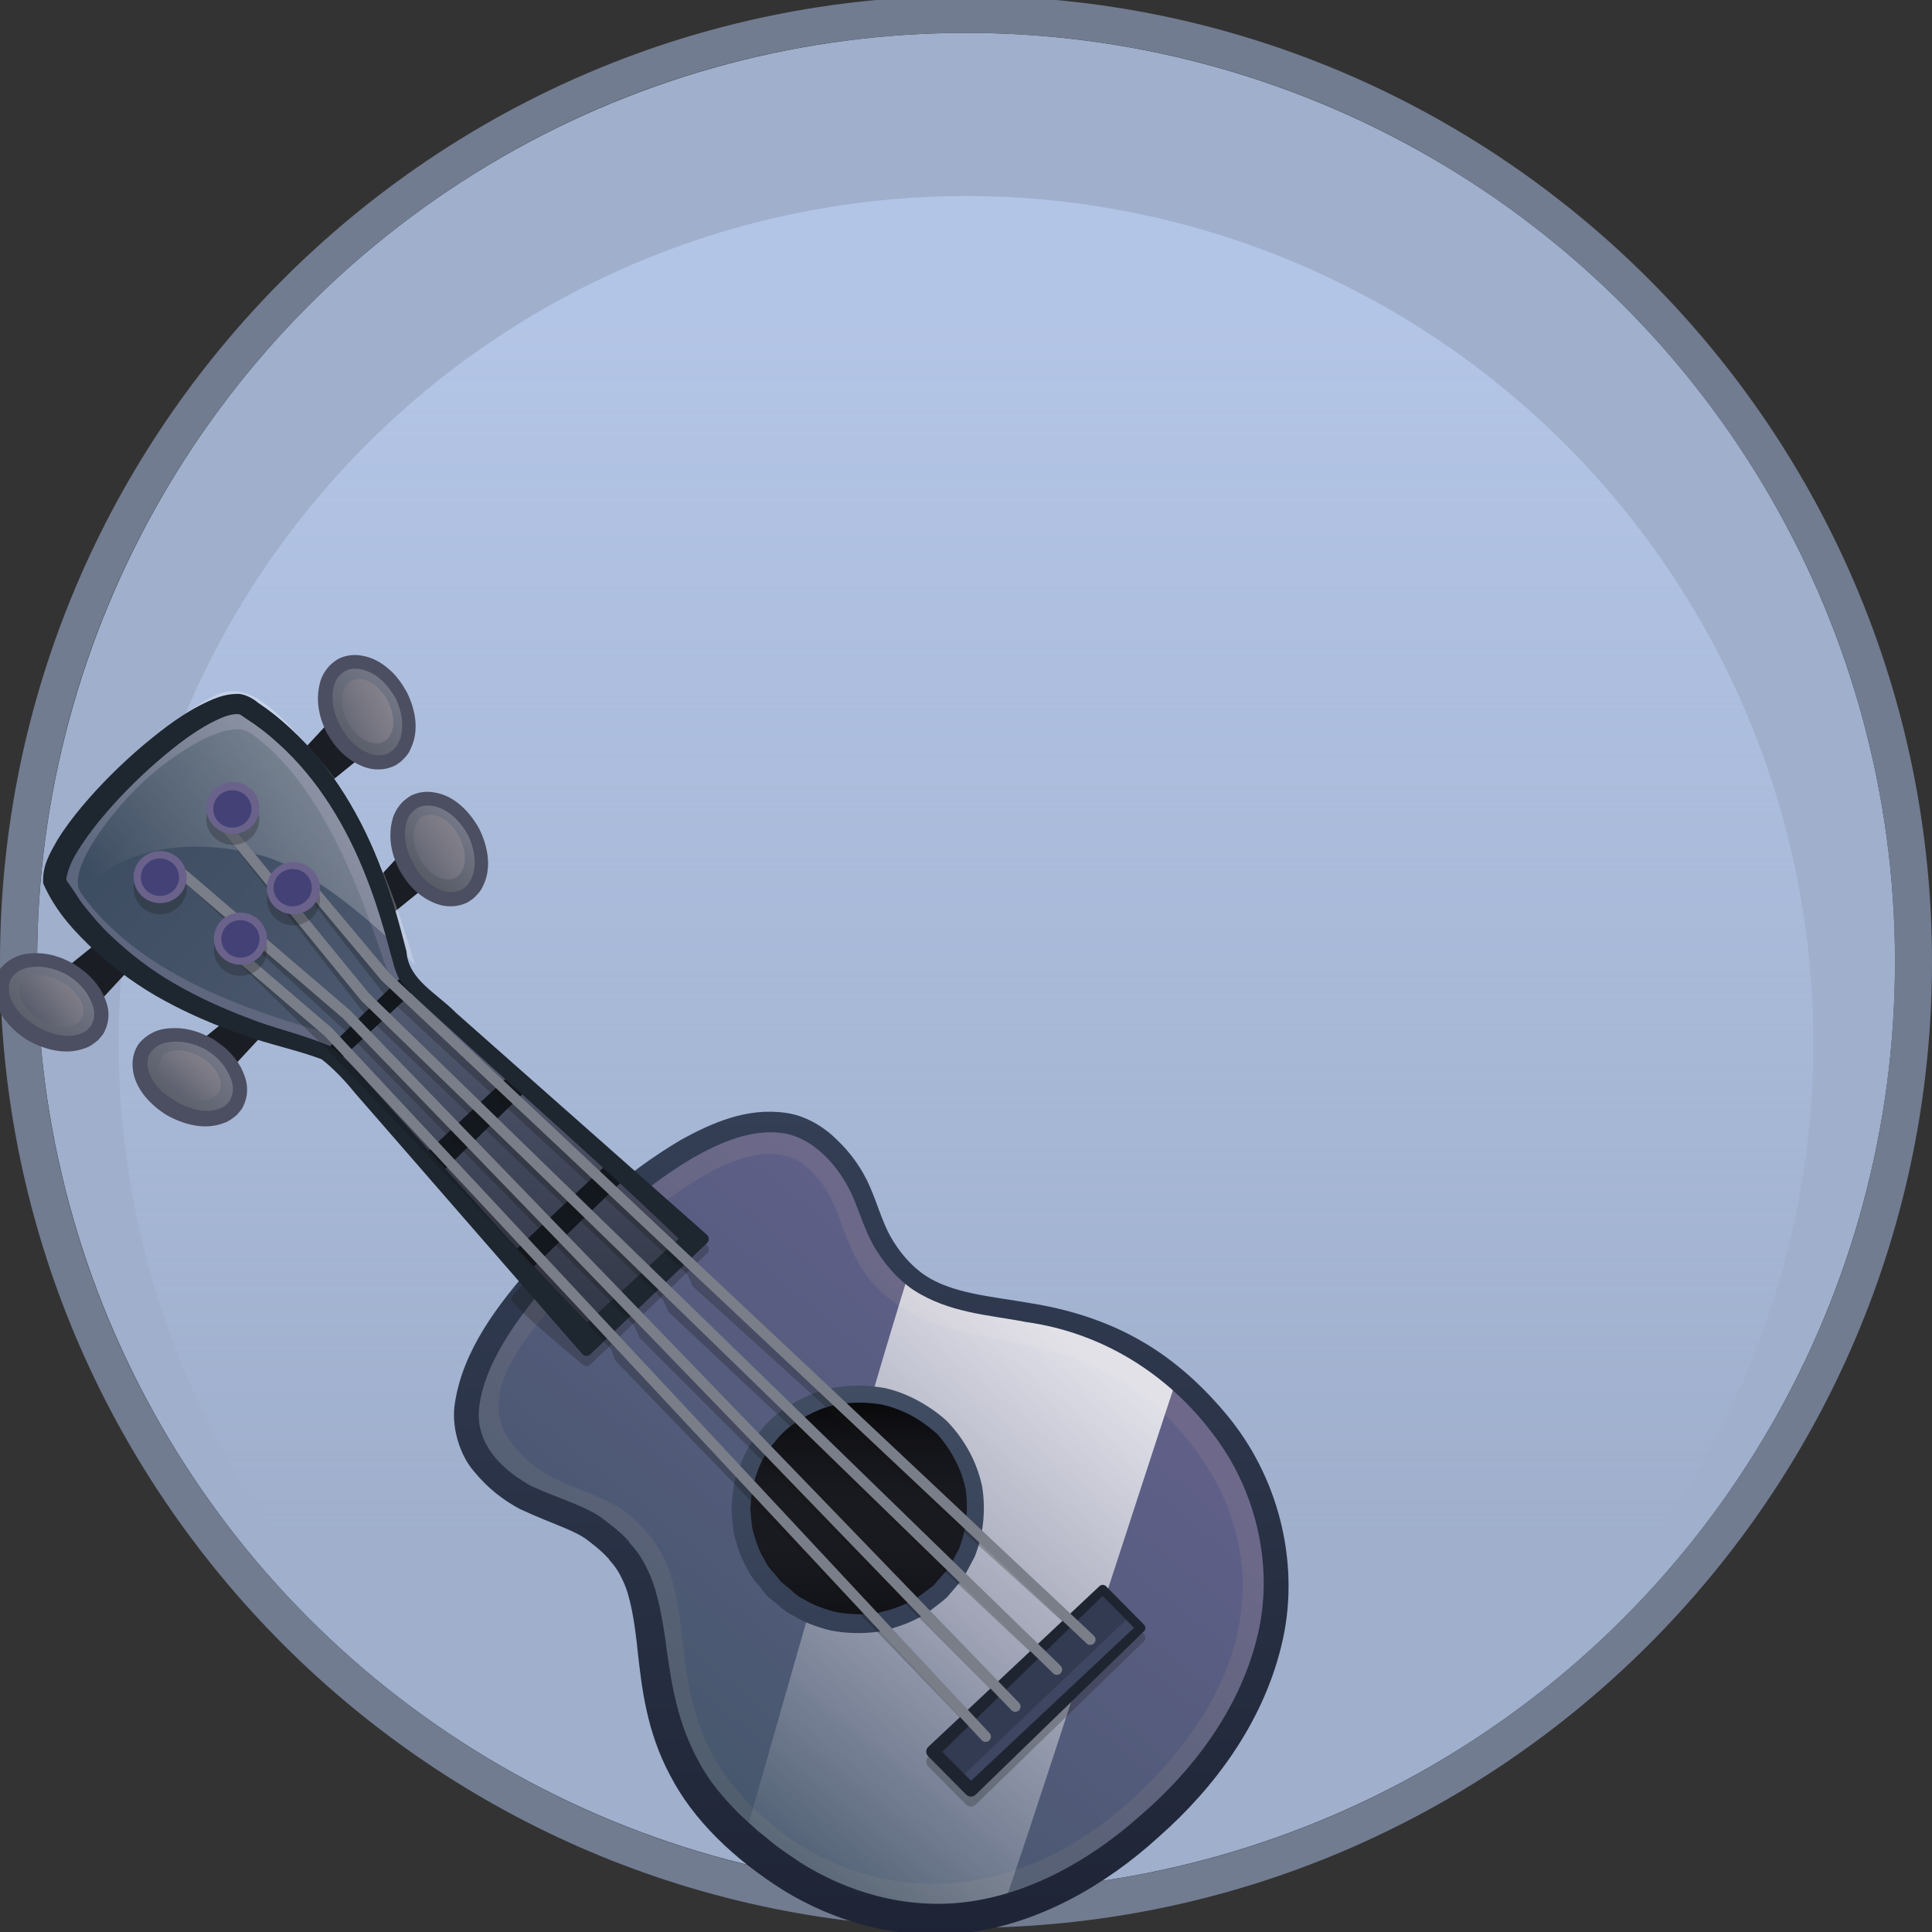 <?xml version="1.0" encoding="utf-8"?>
<!-- Generator: Adobe Illustrator 16.0.0, SVG Export Plug-In . SVG Version: 6.00 Build 0)  -->
<!DOCTYPE svg PUBLIC "-//W3C//DTD SVG 1.1//EN" "http://www.w3.org/Graphics/SVG/1.1/DTD/svg11.dtd">
<svg version="1.1" id="Layer_1" xmlns="http://www.w3.org/2000/svg" xmlns:xlink="http://www.w3.org/1999/xlink" x="0px" y="0px"
	 width="40px" height="40px" viewBox="0 0 40 40" enable-background="new 0 0 40 40" xml:space="preserve">
<rect x="0" y="0" width="40" height="40" fill="#333333" stroke="none"/>
<g>
	<g id="skin_24_">
		<g id="pale_24_">
			<ellipse id="XMLID_208_" fill="#9FAFCC" cx="20.002" cy="19.914" rx="19.233" ry="19.233"/>
			
				<linearGradient id="XMLID_74_" gradientUnits="userSpaceOnUse" x1="-2365.251" y1="803.268" x2="-2365.251" y2="828.862" gradientTransform="matrix(-1 0 0 1 -2345.25 -796.654)">
				<stop  offset="0" style="stop-color:#B8CAEC"/>
				<stop  offset="0.877" style="stop-color:#B8CAEC;stop-opacity:0.123"/>
				<stop  offset="1" style="stop-color:#B8CAEC;stop-opacity:0"/>
			</linearGradient>
			
				<ellipse id="XMLID_207_" opacity="0.8" fill="url(#XMLID_74_)" enable-background="new    " cx="20" cy="21.603" rx="17.544" ry="17.544"/>
			<path id="XMLID_206_" fill="#717C91" d="M20.002-0.086C8.974-0.086,0,8.888,0,19.914c0,11.028,8.974,20,20.002,20
				c11.026,0,19.998-8.972,19.998-20C40,8.888,31.028-0.086,20.002-0.086L20.002-0.086z M20.002,0.681
				c10.62,0,19.23,8.613,19.23,19.233s-8.61,19.233-19.23,19.233c-10.622,0-19.234-8.613-19.234-19.233S9.38,0.681,20.002,0.681"/>
		</g>
	</g>
	<g>
		
			<linearGradient id="SVGID_1_" gradientUnits="userSpaceOnUse" x1="31.858" y1="27.273" x2="39.951" y2="37.368" gradientTransform="matrix(-1 0 0 1 53.332 0)">
			<stop  offset="0" style="stop-color:#6E698B"/>
			<stop  offset="1" style="stop-color:#4D5D6B"/>
		</linearGradient>
		<path fill="url(#SVGID_1_)" d="M12.754,32.154c-0.949-1.043-1.785-0.633-2.777-1.791s0.029-2.995,2.031-4.9
			c2-1.907,3.897-2.859,5.051-1.853c1.153,1.003,0.715,1.81,1.75,2.771c1.301,1.206,3.926,0.106,6.166,2.716
			c2.096,2.437,2.301,5.547-0.861,8.565c-3.163,3.015-6.117,2.779-8.76,0.608C12.466,35.9,13.948,33.466,12.754,32.154z"/>
		
			<linearGradient id="SVGID_2_" gradientUnits="userSpaceOnUse" x1="54.546" y1="85.671" x2="62.264" y2="95.299" gradientTransform="matrix(-0.975 -0.051 0.051 0.978 69.861 -53.357)">
			<stop  offset="0" style="stop-color:#5F5F88"/>
			<stop  offset="1" style="stop-color:#46576C"/>
		</linearGradient>
		<path fill="url(#SVGID_2_)" d="M13.47,31.819c-0.915-1.163-1.865-0.764-2.802-1.842c-0.938-1.081,0.144-2.396,1.831-4.009
			c1.687-1.611,3.315-2.594,4.218-1.796c0.859,0.764,0.611,1.796,1.617,2.651c1.649,1.405,4.101,0.369,6.211,2.928
			c1.722,2.085,1.702,4.822-0.969,7.372c-2.67,2.544-5.664,2.208-7.498,0.733C13.353,35.673,14.69,33.368,13.47,31.819z"/>
		
			<linearGradient id="SVGID_3_" gradientUnits="userSpaceOnUse" x1="30.088" y1="28.692" x2="38.179" y2="38.786" gradientTransform="matrix(-1 0 0 1 53.332 0)">
			<stop  offset="0" style="stop-color:#FFFFFF;stop-opacity:0.8"/>
			<stop  offset="1" style="stop-color:#FFFFFF;stop-opacity:0"/>
		</linearGradient>
		<path fill="url(#SVGID_3_)" d="M18.809,26.382c1.188,1.099,3.478,0.28,5.571,2.113c-0.437,1.286-3.432,10.591-3.71,11.252
			c-1.876,0.487-3.655-0.117-5.316-1.476C15.702,37.043,18.031,28.843,18.809,26.382z"/>
		<path d="M16.001,32.929c0.944,0.952,2.5,0.97,3.47,0.044c0.972-0.926,0.993-2.448,0.049-3.403c-0.945-0.951-2.5-0.973-3.473-0.043
			C15.077,30.452,15.056,31.973,16.001,32.929z"/>
		<g opacity="0.25">
			<path fill="#151410" d="M20.104,37.074l3.446-3.231l-0.002,0.137l-0.787-0.793l0.135,0.002l-3.487,3.386l0.003-0.196
				L20.104,37.074z M20.004,37.362l-0.787-0.791c-0.053-0.053-0.054-0.139-0.001-0.192l0.004-0.004l3.544-3.325
				c0.038-0.036,0.098-0.035,0.135,0.002l0.787,0.793c0.037,0.037,0.037,0.099-0.001,0.136l-0.001,0.001l-3.487,3.384
				C20.143,37.417,20.057,37.415,20.004,37.362z"/>
		</g>
		
			<linearGradient id="SVGID_4_" gradientUnits="userSpaceOnUse" x1="35.572" y1="34.775" x2="35.572" y2="28.385" gradientTransform="matrix(-1 0 0 1 53.332 0)">
			<stop  offset="0" style="stop-color:#656881;stop-opacity:0"/>
			<stop  offset="1" style="stop-color:#000000"/>
		</linearGradient>
		<path fill="url(#SVGID_4_)" d="M16.001,32.929c0.944,0.952,2.5,0.97,3.47,0.044c0.972-0.926,0.993-2.448,0.049-3.403
			c-0.945-0.951-2.5-0.973-3.473-0.043C15.077,30.452,15.056,31.973,16.001,32.929z"/>
		<polygon fill="#3E4661" points="20.102,37.06 23.617,33.704 22.83,32.908 19.314,36.266 		"/>
		<polygon fill="#333B53" points="19.868,36.826 23.387,33.467 22.83,32.908 19.314,36.266 		"/>
		<g>
			<linearGradient id="SVGID_5_" gradientUnits="userSpaceOnUse" x1="18.038" y1="40.211" x2="18.038" y2="22.86">
				<stop  offset="0" style="stop-color:#1E2435"/>
				<stop  offset="1" style="stop-color:#343F56"/>
			</linearGradient>
			<path fill="url(#SVGID_5_)" d="M12.613,32.286c-0.011-0.013-0.145-0.171-0.401-0.361c-0.27-0.235-0.766-0.364-1.448-0.682
				c-0.335-0.18-0.663-0.424-0.961-0.792c-0.276-0.318-0.474-0.913-0.381-1.423c0.166-1.062,0.865-2.011,1.676-2.912
				c0.836-0.888,1.794-1.808,3.022-2.529c0.614-0.334,1.333-0.662,2.145-0.547c0.398,0.052,0.786,0.281,1.057,0.553
				c0.285,0.267,0.528,0.605,0.686,0.971c0.16,0.366,0.257,0.728,0.429,1.038c0.175,0.305,0.406,0.592,0.71,0.799
				c0.569,0.383,1.385,0.439,2.163,0.576c0.79,0.123,1.598,0.368,2.314,0.784c0.72,0.411,1.34,0.99,1.849,1.623
				c1.047,1.313,1.452,3.092,1.056,4.691c-0.388,1.6-1.388,2.94-2.531,3.949c-1.123,1.026-2.494,1.79-3.919,1.982
				c-1.43,0.195-2.8-0.22-3.85-0.864c-1.04-0.652-1.884-1.47-2.356-2.387c-0.485-0.906-0.584-1.813-0.664-2.505
				c-0.069-0.703-0.164-1.224-0.316-1.532C12.751,32.405,12.6,32.297,12.613,32.286z M13.02,31.919
				c-0.015,0.01,0.192,0.165,0.379,0.566c0.204,0.397,0.321,1.008,0.408,1.697c0.098,0.692,0.222,1.489,0.647,2.266
				c0.207,0.401,0.5,0.752,0.851,1.108l0.309,0.282l0.078,0.071c-0.011-0.012,0.041,0.033,0.06,0.047l0.156,0.127
				c0.205,0.178,0.438,0.325,0.671,0.484c0.946,0.594,2.146,0.97,3.415,0.814c1.269-0.158,2.529-0.821,3.618-1.794
				c1.094-0.939,2.033-2.187,2.402-3.635c0.38-1.439,0.022-3.066-0.902-4.264c-0.947-1.262-2.317-2.102-3.871-2.317
				c-0.76-0.15-1.586-0.18-2.334-0.667c-0.34-0.23-0.612-0.557-0.82-0.913c-0.201-0.363-0.306-0.743-0.451-1.063
				c-0.287-0.619-0.826-1.187-1.437-1.268c-0.632-0.091-1.289,0.191-1.858,0.514c-1.145,0.683-2.089,1.599-2.888,2.464
				c-0.778,0.869-1.411,1.802-1.526,2.653c-0.127,0.846,0.56,1.398,1.083,1.681c0.555,0.255,1.188,0.429,1.522,0.711
				c0.368,0.275,0.477,0.419,0.477,0.419L13.02,31.919z"/>
		</g>
		<g>
			<linearGradient id="SVGID_6_" gradientUnits="userSpaceOnUse" x1="17.755" y1="33.861" x2="17.755" y2="28.636">
				<stop  offset="0" style="stop-color:#343F56"/>
				<stop  offset="1" style="stop-color:#414D62"/>
			</linearGradient>
			<path fill="url(#SVGID_6_)" d="M16.158,32.737c0,0,0.046,0.039,0.131,0.11c0.085,0.059,0.212,0.211,0.369,0.271
				c0.146,0.096,0.354,0.178,0.612,0.249c0.259,0.055,0.556,0.071,0.882,0.031c0.314-0.072,0.662-0.176,0.958-0.41l0.213-0.159
				l0.21-0.24c0.165-0.161,0.205-0.329,0.315-0.502c0.154-0.382,0.207-0.813,0.146-1.243c-0.079-0.423-0.31-0.837-0.581-1.147
				c-0.375-0.334-0.731-0.52-1.167-0.62c-0.43-0.068-0.866-0.046-1.255,0.099c-0.376,0.157-0.723,0.375-0.949,0.678
				c-0.281,0.313-0.362,0.603-0.462,0.929c-0.022,0.159-0.037,0.314-0.046,0.461c0.018,0.146,0.023,0.286,0.044,0.415
				c0.067,0.254,0.144,0.468,0.247,0.627c0.073,0.175,0.198,0.269,0.254,0.352c0.063,0.077,0.097,0.119,0.097,0.119L16.158,32.737z
				 M15.884,33.045c0,0-0.04-0.05-0.115-0.142c-0.066-0.099-0.207-0.215-0.296-0.422c-0.119-0.191-0.21-0.445-0.283-0.749
				c-0.023-0.152-0.03-0.318-0.047-0.492c0.011-0.172,0.031-0.356,0.062-0.544c0.093-0.351,0.273-0.793,0.555-1.087
				c0.269-0.347,0.674-0.6,1.113-0.774c0.451-0.161,0.955-0.184,1.446-0.097c0.482,0.103,0.975,0.392,1.305,0.703
				c0.37,0.397,0.604,0.839,0.711,1.339c0.078,0.497,0.023,0.999-0.153,1.445c-0.115,0.206-0.221,0.46-0.369,0.603l-0.207,0.242
				c-0.106,0.096-0.181,0.145-0.271,0.218c-0.343,0.275-0.746,0.405-1.115,0.491c-0.379,0.053-0.729,0.037-1.033-0.024
				c-0.299-0.077-0.554-0.173-0.752-0.3c-0.218-0.102-0.309-0.225-0.405-0.29c-0.086-0.071-0.132-0.109-0.132-0.109L15.884,33.045z"
				/>
		</g>
		<g>
			<path fill="#1F2530" d="M20.105,36.868l3.445-3.233l-0.002,0.137l-0.787-0.796l0.135,0.002l-3.487,3.388l0.003-0.196
				L20.105,36.868z M20.004,37.156l-0.787-0.794c-0.054-0.053-0.054-0.14-0.001-0.192l0.004-0.004l3.544-3.327
				c0.038-0.036,0.098-0.035,0.135,0.002l0.787,0.796c0.037,0.037,0.037,0.099-0.001,0.136l-0.001,0.001l-3.487,3.386
				C20.143,37.211,20.057,37.209,20.004,37.156z"/>
		</g>
		<g opacity="0.25">
			<path fill="#151410" d="M12.994,24.486c0.006,0,1.564,1.38,1.564,1.38l-2.416,2.302c0,0-1.107-0.91-1.438-1.274
				C10.704,26.894,12.947,24.447,12.994,24.486z"/>
			<path fill="#151410" d="M13.087,24.423l1.549,1.356c0.048,0.042,0.053,0.115,0.011,0.163l-0.008,0.008l-2.416,2.302
				c-0.042,0.041-0.109,0.042-0.154,0.006c-0.492-0.417-0.986-0.815-1.45-1.286c-0.042-0.042-0.04-0.113,0-0.157l1.13-1.221
				l0.571-0.605l0.289-0.301l0.148-0.148l0.077-0.074l0.042-0.038l0.027-0.022l0.017-0.012c-0.002-0.015,0.12-0.036,0.148,0.005
				L13.087,24.423z M12.835,24.587l0.029,0.056c0.038,0.075,0.24,0.039,0.227,0.021v0.001c0.002-0.001,0,0-0.007,0.007L13.053,24.7
				l-0.069,0.069l-0.141,0.147l-0.281,0.303l-0.557,0.614c-0.368,0.413-0.717,0.845-1.071,1.27l0.001-0.419
				c0.436,0.396,0.968,0.79,1.466,1.169l-0.538,0.02l0,0l2.456-2.259l0.009,0.513c-0.105-0.348-0.39-0.563-0.649-0.689
				c-0.148-0.066-0.292-0.147-0.425-0.256c-0.064-0.06-0.121-0.14-0.167-0.248c-0.046-0.109-0.102-0.192-0.164-0.257L12.835,24.587z
				"/>
		</g>
		<polygon fill="#1A1D23" points="3.934,23.047 6.69,20.076 9.859,17.51 9.14,16.771 6.355,19.769 3.214,22.306 		"/>
		<polygon fill="#1A1D23" points="1.831,20.982 4.585,18.013 7.755,15.449 7.035,14.711 4.255,17.707 1.113,20.245 		"/>
		
			<linearGradient id="SVGID_7_" gradientUnits="userSpaceOnUse" x1="40.642" y1="25.7" x2="50.605" y2="16.177" gradientTransform="matrix(-1 0 0 1 53.332 0)">
			<stop  offset="0" style="stop-color:#656881"/>
			<stop  offset="1" style="stop-color:#5C667D"/>
		</linearGradient>
		<path fill="url(#SVGID_7_)" d="M6.738,21.849c-0.315-0.231-3.947-0.663-5.674-3.418c-0.286-0.454,0.52-1.548,1.5-2.484
			c0.982-0.935,2.117-1.689,2.572-1.403c2.763,1.771,3.1,5.342,3.331,5.655c0.171,0.239,0.329,0.366,0.381,0.404
			c0.006,0.004,0.011,0.011,0.015,0.014c0.323,0.282,5.727,5.068,5.727,5.068l-2.412,2.303c0,0-4.68-5.389-5.014-5.754
			C7.164,22.233,7.021,22.059,6.738,21.849z"/>
		
			<linearGradient id="SVGID_8_" gradientUnits="userSpaceOnUse" x1="236.436" y1="197.157" x2="246.398" y2="187.636" gradientTransform="matrix(-0.848 -0.119 0.119 0.855 189.744 -114.584)">
			<stop  offset="0" style="stop-color:#5C637D"/>
			<stop  offset="1" style="stop-color:#3D4D61"/>
		</linearGradient>
		<path fill="url(#SVGID_8_)" d="M6.945,21.481c-0.293-0.237-3.717-0.791-5.269-2.993c-0.302-0.424,0.523-1.566,1.242-2.256
			c0.721-0.682,1.823-1.358,2.252-1.063c1.944,1.331,2.736,4.899,2.969,5.197c0.176,0.219,6.165,5.595,6.165,5.595l-1.77,1.687
			C12.535,27.647,7.214,21.694,6.945,21.481z"/>
		
			<linearGradient id="SVGID_9_" gradientUnits="userSpaceOnUse" x1="42.695" y1="27.988" x2="42.695" y2="20.196" gradientTransform="matrix(-1 0 0 1 53.332 0)">
			<stop  offset="0" style="stop-color:#0E1117"/>
			<stop  offset="0.172" style="stop-color:#161921"/>
			<stop  offset="0.467" style="stop-color:#2B2F3D"/>
			<stop  offset="0.847" style="stop-color:#4D5369"/>
			<stop  offset="1" style="stop-color:#5C637D"/>
		</linearGradient>
		<path opacity="0.55" fill="url(#SVGID_9_)" d="M6.715,21.778l0.105,0.161c0.01,0.005,0.018,0.013,0.027,0.023
			c0.191,0.156,0.285,0.271,0.285,0.271c0.332,0.365,5.012,5.754,5.012,5.754l2.414-2.303c0,0-5.406-4.786-5.729-5.068
			c-0.006-0.003-0.01-0.01-0.016-0.014c-0.037-0.024-0.129-0.1-0.24-0.229c-0.044-0.052-0.094-0.107-0.138-0.173l-0.002-0.003
			C8.344,20.116,6.715,21.778,6.715,21.778z"/>
		
			<linearGradient id="SVGID_10_" gradientUnits="userSpaceOnUse" x1="45.995" y1="16.291" x2="49.878" y2="19.843" gradientTransform="matrix(-1 0 0 1 53.332 0)">
			<stop  offset="0" style="stop-color:#FFFFFF;stop-opacity:0.8"/>
			<stop  offset="1" style="stop-color:#FFFFFF;stop-opacity:0"/>
		</linearGradient>
		<path opacity="0.4" fill="url(#SVGID_10_)" d="M8.59,19.976c0,0-0.75-2.774-1.83-4.077c-1.084-1.308-1.584-1.713-2.165-1.556
			c-0.585,0.166-2.583,1.8-3.249,2.858c-0.668,1.063-0.086,1.716-0.086,1.716s1.085-1.959,4.082-1.223
			C6.799,18.047,8.59,19.976,8.59,19.976z"/>
		<path fill="#13171E" d="M12.744,23.937c0.113,0.105,0.229,0.211,0.344,0.317l-2.303,2.229c-0.115-0.129-0.23-0.256-0.346-0.383
			L12.744,23.937z"/>
		<path fill="#13171E" d="M10.691,22.127c0.113,0.104,0.227,0.212,0.342,0.32l-2.042,1.976c-0.116-0.125-0.232-0.252-0.348-0.381
			L10.691,22.127z"/>
		<path fill="#13171E" d="M8.394,20.146c0.006,0.001,0.012,0.007,0.02,0.015c0.034,0.037,0.132,0.122,0.275,0.251l-1.746,1.622
			c-0.112-0.127-0.193-0.215-0.228-0.255L8.394,20.146z"/>
		<g>
			<path fill="#1E2630" d="M6.659,21.931c-0.488-0.187-1.094-0.308-1.629-0.506c-0.552-0.189-1.092-0.419-1.607-0.698
				c-0.516-0.278-0.997-0.623-1.434-1.018c-0.435-0.411-0.825-0.813-1.094-1.417c-0.024-0.369,0.142-0.63,0.287-0.89
				c0.155-0.254,0.334-0.488,0.522-0.713c0.378-0.449,0.793-0.859,1.238-1.24c0.448-0.374,0.912-0.738,1.473-0.974
				c0.141-0.057,0.292-0.103,0.461-0.107c0.168-0.021,0.369,0.097,0.461,0.178c0.239,0.158,0.469,0.341,0.688,0.547
				c0.872,0.805,1.476,1.848,1.886,2.939c0.207,0.546,0.363,1.111,0.506,1.671c0.038,0.581,0.62,0.854,1.02,1.263l5.197,4.597
				l0.001,0.001c0.048,0.042,0.053,0.116,0.01,0.164l-0.007,0.007l-2.415,2.305h-0.001c-0.046,0.044-0.12,0.043-0.164-0.004
				l-0.004-0.004l-2.686-3.084l-1.342-1.542l-0.672-0.771C7.14,22.372,6.908,22.125,6.659,21.931z M6.846,21.669
				c0.306,0.233,0.537,0.48,0.759,0.736l0.685,0.761l1.371,1.521c0.904,1.022,1.836,2.021,2.79,3.002l-0.589-0.028h0.001
				l2.455-2.262l0.01,0.513h-0.001c-1.657-1.617-3.403-3.135-5.109-4.697L8.56,20.618c-0.113-0.135-0.18-0.183-0.306-0.369
				c-0.095-0.2-0.108-0.313-0.155-0.463c-0.15-0.56-0.309-1.103-0.518-1.629c-0.409-1.05-1.006-2.036-1.823-2.767
				c-0.191-0.178-0.41-0.349-0.66-0.51c-0.164-0.113-0.118-0.088-0.215-0.095c-0.081,0.003-0.197,0.033-0.311,0.083
				c-0.465,0.2-0.922,0.557-1.34,0.92c-0.419,0.366-0.819,0.773-1.17,1.201c-0.174,0.214-0.338,0.436-0.471,0.66
				c-0.135,0.203-0.229,0.508-0.214,0.555c-0.042-0.085,0.041,0.122,0.027,0.062l0.115,0.167c0.078,0.109,0.141,0.231,0.231,0.332
				c0.169,0.213,0.345,0.421,0.545,0.607c0.396,0.378,0.838,0.716,1.322,0.995s0.998,0.514,1.529,0.713
				c0.543,0.218,1.052,0.314,1.672,0.571c0.006,0.003,0.011,0.006,0.016,0.009L6.846,21.669z"/>
		</g>
		<g opacity="0.25">
			
				<polyline fill="none" stroke="#151410" stroke-width="0.22" stroke-linecap="round" stroke-linejoin="round" stroke-miterlimit="10" points="
				6.425,18.435 8.046,20.526 14.327,26.323 14.427,26.561 22.573,33.946 			"/>
			
				<polyline fill="none" stroke="#151410" stroke-width="0.22" stroke-linecap="round" stroke-linejoin="round" stroke-miterlimit="10" points="
				21.881,34.566 13.927,27.093 13.815,26.844 7.647,20.937 4.688,17.134 			"/>
			
				<polyline fill="none" stroke="#151410" stroke-width="0.22" stroke-linecap="round" stroke-linejoin="round" stroke-miterlimit="10" points="
				4.819,19.665 6.846,21.645 12.75,27.874 12.823,28.097 20.406,35.955 			"/>
			
				<polyline fill="none" stroke="#151410" stroke-width="0.22" stroke-linecap="round" stroke-linejoin="round" stroke-miterlimit="10" points="
				21.02,35.332 13.331,27.632 13.219,27.376 7.234,21.272 3.71,18.013 			"/>
		</g>
		
			<polyline fill="none" stroke="#7A7E89" stroke-width="0.22" stroke-linecap="round" stroke-linejoin="round" stroke-miterlimit="10" points="
			6.279,18.195 7.986,20.231 22.573,33.946 		"/>
		
			<polyline fill="none" stroke="#7A7E89" stroke-width="0.22" stroke-linecap="round" stroke-linejoin="round" stroke-miterlimit="10" points="
			21.881,34.566 7.559,20.642 4.561,16.978 		"/>
		
			<polyline fill="none" stroke="#7A7E89" stroke-width="0.22" stroke-linecap="round" stroke-linejoin="round" stroke-miterlimit="10" points="
			4.77,19.632 6.794,21.364 20.406,35.955 		"/>
		
			<polyline fill="none" stroke="#7A7E89" stroke-width="0.22" stroke-linecap="round" stroke-linejoin="round" stroke-miterlimit="10" points="
			21.02,35.332 7.176,21.003 3.574,17.915 		"/>
		<g opacity="0.25">
			<path fill="#151410" d="M4.428,17.33c0.21,0.216,0.555,0.216,0.776,0.009c0.216-0.205,0.221-0.544,0.01-0.76
				c-0.211-0.214-0.56-0.216-0.775-0.01C4.219,16.778,4.214,17.117,4.428,17.33z"/>
			<path fill="#151410" d="M5.68,18.996c0.212,0.211,0.561,0.217,0.777,0.01c0.218-0.206,0.224-0.551,0.011-0.764
				c-0.213-0.212-0.559-0.216-0.779-0.012C5.473,18.44,5.47,18.78,5.68,18.996z"/>
			<path fill="#151410" d="M3.71,18.013c0.212,0.214,0.206,0.555-0.012,0.763c-0.219,0.206-0.564,0.201-0.776-0.01
				c-0.211-0.213-0.208-0.558,0.012-0.767C3.151,17.793,3.499,17.798,3.71,18.013z"/>
			<path fill="#151410" d="M5.372,19.289c0.211,0.212,0.206,0.554-0.012,0.763c-0.216,0.209-0.565,0.202-0.777-0.012
				c-0.211-0.216-0.207-0.557,0.012-0.759C4.812,19.07,5.157,19.076,5.372,19.289z"/>
		</g>
		<path fill="#6A628B" d="M4.428,17.1c0.21,0.216,0.555,0.219,0.776,0.017c0.216-0.213,0.221-0.551,0.01-0.764
			c-0.211-0.214-0.56-0.219-0.775-0.013C4.219,16.548,4.214,16.891,4.428,17.1z"/>
		<path fill="#6A628B" d="M5.68,18.766c0.212,0.212,0.561,0.217,0.777,0.01c0.218-0.208,0.224-0.547,0.011-0.763
			c-0.213-0.215-0.559-0.22-0.779-0.012C5.473,18.212,5.47,18.553,5.68,18.766z"/>
		<path fill="#6A628B" d="M3.71,17.785c0.212,0.213,0.206,0.555-0.012,0.761c-0.219,0.208-0.564,0.201-0.776-0.011
			c-0.211-0.216-0.208-0.555,0.012-0.763C3.151,17.567,3.499,17.57,3.71,17.785z"/>
		<path fill="#6A628B" d="M5.372,19.059c0.211,0.214,0.206,0.554-0.012,0.763c-0.216,0.209-0.565,0.201-0.777-0.014
			c-0.211-0.209-0.207-0.55,0.012-0.761C4.812,18.839,5.157,18.844,5.372,19.059z"/>
		<path fill="#444177" d="M4.527,17.019c0.152,0.152,0.402,0.158,0.562,0.004c0.156-0.146,0.158-0.394,0.006-0.545
			c-0.154-0.155-0.401-0.155-0.56-0.009C4.379,16.617,4.373,16.862,4.527,17.019z"/>
		<path fill="#444177" d="M5.775,18.647c0.154,0.156,0.405,0.156,0.559,0.007c0.158-0.147,0.162-0.392,0.009-0.545
			c-0.15-0.153-0.402-0.157-0.561-0.008C5.627,18.249,5.623,18.497,5.775,18.647z"/>
		<path fill="#444177" d="M3.595,17.892c0.154,0.152,0.147,0.399-0.006,0.549c-0.159,0.147-0.409,0.146-0.562-0.01
			c-0.151-0.152-0.147-0.397,0.01-0.547C3.193,17.732,3.441,17.738,3.595,17.892z"/>
		<path fill="#444177" d="M5.26,19.169c0.154,0.153,0.15,0.399-0.008,0.55c-0.153,0.148-0.405,0.144-0.558-0.008
			C4.543,19.558,4.545,19.309,4.7,19.16C4.857,19.013,5.108,19.016,5.26,19.169z"/>
		<g>
			<g>
				
					<linearGradient id="SVGID_11_" gradientUnits="userSpaceOnUse" x1="-147.78" y1="67.891" x2="-146.672" y2="69.148" gradientTransform="matrix(-1 -0.026 -0.026 1 -137.795 -57.61)">
					<stop  offset="0" style="stop-color:#767989"/>
					<stop  offset="1" style="stop-color:#585D68"/>
				</linearGradient>
				<path fill="url(#SVGID_11_)" d="M6.875,15.103c0.284,0.547,0.837,0.836,1.23,0.64c0.396-0.194,0.488-0.804,0.202-1.349
					c-0.283-0.553-0.835-0.839-1.23-0.644C6.681,13.947,6.59,14.551,6.875,15.103z"/>
				
					<linearGradient id="SVGID_12_" gradientUnits="userSpaceOnUse" x1="-147.585" y1="68.299" x2="-146.313" y2="69.043" gradientTransform="matrix(-1 -0.026 -0.026 1 -137.795 -57.61)">
					<stop  offset="0" style="stop-color:#83818B"/>
					<stop  offset="0.386" style="stop-color:#747480"/>
					<stop  offset="1" style="stop-color:#555969"/>
				</linearGradient>
				<path fill="url(#SVGID_12_)" d="M7.192,14.932c0.182,0.351,0.516,0.54,0.748,0.427c0.23-0.116,0.271-0.493,0.092-0.842
					c-0.183-0.353-0.516-0.542-0.748-0.427C7.053,14.205,7.014,14.578,7.192,14.932z"/>
				<g>
					<path fill="#4C4E61" d="M7.031,15.006c0,0.001,0.048,0.09,0.134,0.217c0.076,0.103,0.227,0.271,0.443,0.363
						c0.107,0.05,0.231,0.065,0.346,0.039c0.021-0.006,0.074-0.025,0.07-0.018l0.105-0.069c0.052-0.056,0.078-0.07,0.112-0.146
						c0.147-0.248,0.092-0.642-0.048-0.934c-0.187-0.326-0.445-0.558-0.744-0.605c-0.143-0.021-0.271-0.001-0.368,0.087
						c-0.106,0.086-0.139,0.164-0.174,0.289c-0.053,0.228-0.006,0.441,0.039,0.577C7,14.943,7.038,15.019,7.038,15.019L7.031,15.006
						z M6.759,15.163c0,0-0.046-0.093-0.106-0.262c-0.052-0.171-0.112-0.435-0.031-0.752c0.029-0.146,0.145-0.343,0.297-0.449
						c0.147-0.123,0.383-0.165,0.581-0.124c0.206,0.033,0.392,0.139,0.545,0.273c0.161,0.128,0.286,0.32,0.374,0.473
						c0.187,0.376,0.269,0.816,0.074,1.199c-0.031,0.09-0.134,0.194-0.201,0.253l-0.104,0.071c-0.073,0.038-0.104,0.04-0.156,0.06
						c-0.192,0.05-0.384,0.021-0.529-0.041c-0.301-0.125-0.479-0.319-0.595-0.47c-0.1-0.144-0.143-0.224-0.143-0.224L6.759,15.163z"
						/>
				</g>
			</g>
			<g>
				
					<linearGradient id="SVGID_13_" gradientUnits="userSpaceOnUse" x1="-149.293" y1="70.753" x2="-148.386" y2="71.782" gradientTransform="matrix(-1 -0.026 -0.026 1 -137.795 -57.61)">
					<stop  offset="0" style="stop-color:#767989"/>
					<stop  offset="1" style="stop-color:#585D68"/>
				</linearGradient>
				<path fill="url(#SVGID_13_)" d="M8.375,17.935c0.282,0.554,0.833,0.836,1.229,0.642c0.398-0.196,0.489-0.8,0.202-1.352
					c-0.281-0.552-0.834-0.838-1.23-0.641C8.181,16.78,8.089,17.386,8.375,17.935z"/>
				
					<linearGradient id="SVGID_14_" gradientUnits="userSpaceOnUse" x1="-149.189" y1="70.978" x2="-147.97" y2="71.891" gradientTransform="matrix(-1 -0.026 -0.026 1 -137.795 -57.61)">
					<stop  offset="0" style="stop-color:#83818B"/>
					<stop  offset="0.386" style="stop-color:#747480"/>
					<stop  offset="1" style="stop-color:#555969"/>
				</linearGradient>
				<path fill="url(#SVGID_14_)" d="M8.675,17.746c0.182,0.354,0.516,0.545,0.747,0.429c0.231-0.115,0.271-0.49,0.089-0.845
					c-0.184-0.351-0.515-0.545-0.749-0.432C8.534,17.014,8.492,17.393,8.675,17.746z"/>
				<g>
					<path fill="#4C4E61" d="M8.537,17.848c0.01,0.018,0.052,0.097,0.127,0.209c0.075,0.103,0.225,0.271,0.441,0.363
						c0.107,0.05,0.231,0.064,0.348,0.039c0.02-0.006,0.075-0.026,0.069-0.017l0.106-0.07c0.053-0.056,0.078-0.07,0.113-0.145
						c0.146-0.251,0.095-0.634-0.052-0.941c-0.177-0.313-0.44-0.555-0.738-0.6c-0.144-0.022-0.271,0-0.369,0.086
						c-0.108,0.087-0.138,0.163-0.175,0.289c-0.054,0.228-0.007,0.441,0.039,0.577C8.499,17.773,8.536,17.846,8.537,17.848z
						 M8.258,17.993c-0.001-0.001-0.046-0.092-0.106-0.26c-0.052-0.171-0.111-0.435-0.03-0.752c0.029-0.146,0.146-0.345,0.298-0.448
						c0.148-0.123,0.383-0.166,0.582-0.124c0.411,0.063,0.739,0.416,0.923,0.756c0.176,0.362,0.266,0.812,0.068,1.192
						c-0.033,0.09-0.137,0.194-0.203,0.252l-0.104,0.071c-0.075,0.038-0.104,0.039-0.157,0.059
						c-0.191,0.049-0.382,0.022-0.529-0.041c-0.302-0.123-0.479-0.32-0.594-0.472c-0.099-0.144-0.142-0.224-0.142-0.224
						L8.258,17.993z"/>
				</g>
			</g>
			<g>
				
					<linearGradient id="SVGID_15_" gradientUnits="userSpaceOnUse" x1="-141.39" y1="74.083" x2="-140.314" y2="75.303" gradientTransform="matrix(-1 -0.026 -0.026 1 -137.795 -57.61)">
					<stop  offset="0" style="stop-color:#767989"/>
					<stop  offset="1" style="stop-color:#585D68"/>
				</linearGradient>
				<path fill="url(#SVGID_15_)" d="M1.476,20.078c0.537,0.321,0.787,0.885,0.554,1.256c-0.23,0.369-0.854,0.411-1.391,0.091
					c-0.535-0.323-0.783-0.886-0.553-1.255C0.314,19.798,0.94,19.755,1.476,20.078z"/>
				
					<linearGradient id="SVGID_16_" gradientUnits="userSpaceOnUse" x1="-141.331" y1="74.256" x2="-140.38" y2="75.082" gradientTransform="matrix(-1 -0.026 -0.026 1 -137.795 -57.61)">
					<stop  offset="0" style="stop-color:#83818B"/>
					<stop  offset="0.386" style="stop-color:#747480"/>
					<stop  offset="1" style="stop-color:#555969"/>
				</linearGradient>
				<path fill="url(#SVGID_16_)" d="M1.303,20.34c0.341,0.21,0.512,0.544,0.381,0.755c-0.131,0.209-0.516,0.214-0.856,0.01
					c-0.342-0.206-0.513-0.542-0.381-0.75C0.576,20.142,0.962,20.136,1.303,20.34z"/>
				<g>
					<path fill="#4C4E61" d="M1.551,19.971c0,0,0.077,0.048,0.215,0.156c0.144,0.124,0.331,0.313,0.436,0.624
						c0.053,0.151,0.066,0.349-0.008,0.536c-0.025,0.05-0.028,0.085-0.077,0.146l-0.082,0.098c-0.076,0.065-0.184,0.146-0.277,0.171
						c-0.396,0.15-0.831,0.032-1.185-0.164c-0.328-0.209-0.66-0.554-0.695-0.976c-0.023-0.202,0.047-0.443,0.184-0.567
						c0.135-0.142,0.332-0.229,0.482-0.245c0.322-0.05,0.579,0.028,0.746,0.092c0.165,0.072,0.254,0.124,0.254,0.124L1.551,19.971z
						 M1.408,20.19c0,0-0.078-0.041-0.219-0.099c-0.14-0.05-0.359-0.104-0.597-0.06c-0.13,0.024-0.217,0.07-0.302,0.154
						c-0.102,0.101-0.114,0.212-0.103,0.347c0.013,0.134,0.084,0.276,0.187,0.397c0.09,0.125,0.226,0.219,0.372,0.314
						c0.276,0.168,0.637,0.264,0.898,0.165c0.077-0.021,0.099-0.045,0.155-0.075l0.085-0.096c-0.001,0.007,0.02-0.044,0.029-0.062
						c0.047-0.104,0.048-0.229,0.012-0.343C1.775,20.368,1.39,20.199,1.4,20.186L1.408,20.19z"/>
				</g>
			</g>
			<g>
				
					<linearGradient id="SVGID_17_" gradientUnits="userSpaceOnUse" x1="-144.301" y1="75.558" x2="-143.227" y2="76.776" gradientTransform="matrix(-1 -0.026 -0.026 1 -137.795 -57.61)">
					<stop  offset="0" style="stop-color:#767989"/>
					<stop  offset="1" style="stop-color:#585D68"/>
				</linearGradient>
				<path fill="url(#SVGID_17_)" d="M4.347,21.627c0.538,0.321,0.786,0.885,0.555,1.257c-0.231,0.371-0.854,0.412-1.391,0.086
					c-0.539-0.32-0.784-0.881-0.554-1.249C3.188,21.347,3.811,21.307,4.347,21.627z"/>
				
					<linearGradient id="SVGID_18_" gradientUnits="userSpaceOnUse" x1="-144.07" y1="75.76" x2="-143.305" y2="76.675" gradientTransform="matrix(-1 -0.026 -0.026 1 -137.795 -57.61)">
					<stop  offset="0" style="stop-color:#83818B"/>
					<stop  offset="0.386" style="stop-color:#747480"/>
					<stop  offset="1" style="stop-color:#555969"/>
				</linearGradient>
				<path fill="url(#SVGID_18_)" d="M4.16,21.886c0.33,0.195,0.494,0.525,0.365,0.734c-0.129,0.207-0.501,0.218-0.83,0.021
					c-0.331-0.202-0.493-0.527-0.363-0.736C3.461,21.698,3.832,21.689,4.16,21.886z"/>
				<g>
					<path fill="#4C4E61" d="M4.422,21.52c0,0,0.077,0.048,0.215,0.155C4.78,21.8,4.968,21.988,5.072,22.3
						c0.053,0.151,0.066,0.348-0.007,0.535c-0.025,0.05-0.027,0.085-0.076,0.147L4.907,23.08c-0.075,0.065-0.183,0.146-0.276,0.172
						c-0.396,0.152-0.833,0.03-1.185-0.168c-0.326-0.203-0.665-0.549-0.698-0.971c-0.024-0.202,0.047-0.443,0.184-0.567
						c0.134-0.142,0.332-0.23,0.482-0.245c0.322-0.05,0.578,0.028,0.745,0.091c0.165,0.071,0.255,0.123,0.255,0.123L4.422,21.52z
						 M4.279,21.739c0,0-0.078-0.041-0.219-0.098c-0.141-0.05-0.36-0.104-0.598-0.059c-0.129,0.024-0.216,0.069-0.301,0.154
						c-0.102,0.101-0.115,0.212-0.104,0.347c0.013,0.133,0.085,0.275,0.188,0.396c0.092,0.124,0.225,0.216,0.377,0.313
						c0.275,0.17,0.635,0.268,0.896,0.168c0.077-0.021,0.098-0.044,0.155-0.076l0.084-0.095l0.029-0.063
						c0.046-0.104,0.047-0.229,0.011-0.343c-0.151-0.468-0.537-0.635-0.526-0.649L4.279,21.739z"/>
				</g>
			</g>
		</g>
	</g>
</g>
<g>
	<defs>
		<path id="SVGID_157_" d="M20.002,48C8.973,48,0,56.973,0,67.999C0,79.027,8.973,88,20.002,88C31.028,88,40,79.027,40,67.999
			C40,56.973,31.028,48,20.002,48z"/>
	</defs>
	<clipPath id="SVGID_19_">
		<use xlink:href="#SVGID_157_"  overflow="visible"/>
	</clipPath>
	<g clip-path="url(#SVGID_19_)">
		<g>
			<rect x="-11.502" y="39.993" fill="#7A7AB3" width="70.587" height="51.815"/>
		</g>
		<path opacity="0.4" fill="#FFFFFF" d="M22.87,36.098h-0.406c0.218-0.541,0.338-1.13,0.338-1.747c0-2.635-2.178-4.77-4.865-4.77
			c-1.898,0-3.541,1.065-4.344,2.621c-1.5,0.012-2.715,1.21-2.715,2.685v0.069c0,0.407,0.095,0.794,0.261,1.142h-0.739
			c-1.249,0-2.262,0.991-2.262,2.216c0,1.224,1.013,2.216,2.262,2.216H22.87c1.249,0,2.261-0.992,2.261-2.216
			C25.131,37.089,24.119,36.098,22.87,36.098z"/>
		<path opacity="0.4" fill="#FFFFFF" d="M36.66,10.592h-0.407c0.219-0.541,0.34-1.129,0.34-1.745c0-2.634-2.179-4.77-4.865-4.77
			c-1.898,0-3.541,1.064-4.343,2.62c-1.503,0.015-2.716,1.21-2.716,2.686V9.45c0,0.41,0.094,0.796,0.262,1.142h-0.74
			c-1.249,0-2.262,0.992-2.262,2.216c0,1.225,1.013,2.219,2.262,2.219h12.47c1.249,0,2.262-0.994,2.262-2.219
			C38.922,11.584,37.909,10.592,36.66,10.592z"/>
		<g opacity="0.8">
			<g>
				<path fill="#FFFFFF" d="M12.552,20.909H3.291c-1.024,0-1.857-0.816-1.857-1.821c0-1.004,0.833-1.82,1.857-1.82h0.287
					c-0.072-0.217-0.109-0.441-0.109-0.674v-0.051c0-1.148,0.926-2.098,2.084-2.165c0.665-1.204,1.934-1.949,3.335-1.949
					c2.091,0,3.792,1.667,3.792,3.716c0,0.383-0.061,0.759-0.178,1.123h0.05c1.024,0,1.856,0.816,1.856,1.82
					C14.408,20.093,13.576,20.909,12.552,20.909z M3.291,17.616c-0.828,0-1.502,0.66-1.502,1.472c0,0.811,0.674,1.472,1.502,1.472
					h9.261c0.827,0,1.501-0.661,1.501-1.472c0-0.812-0.674-1.472-1.501-1.472h-0.563l0.097-0.239
					c0.157-0.394,0.238-0.808,0.238-1.232c0-1.855-1.541-3.366-3.436-3.366c-1.303,0-2.477,0.707-3.065,1.85l-0.05,0.095
					l-0.107,0.002c-1.015,0.009-1.84,0.825-1.84,1.818v0.051c0,0.27,0.059,0.53,0.176,0.773l0.119,0.249H3.291z"/>
			</g>
			<g>
				<polygon fill="#FFFFFF" points="2.028,20.055 1.702,19.917 2.77,17.472 3.098,17.61 				"/>
			</g>
			<g>
				<polygon fill="#FFFFFF" points="2.64,20.505 2.313,20.366 4.856,14.58 5.185,14.717 				"/>
			</g>
			<g>
				<polygon fill="#FFFFFF" points="3.302,20.701 2.974,20.566 5.721,14.132 6.05,14.266 				"/>
			</g>
			<g>
				<polygon fill="#FFFFFF" points="4.015,20.751 3.686,20.619 6.892,12.986 7.222,13.119 				"/>
			</g>
			<g>
				<polygon fill="#FFFFFF" points="4.726,20.804 4.399,20.665 7.91,12.732 8.237,12.873 				"/>
			</g>
			<g>
				<polygon fill="#FFFFFF" points="5.59,20.903 5.266,20.764 8.929,12.682 9.255,12.824 				"/>
			</g>
			<g>
				<polygon fill="#FFFFFF" points="6.559,20.903 6.23,20.766 9.741,12.833 10.069,12.972 				"/>
			</g>
			<g>
				<polygon fill="#FFFFFF" points="7.423,20.903 7.096,20.766 10.507,13.082 10.833,13.221 				"/>
			</g>
			<g>
				<polygon fill="#FFFFFF" points="8.187,20.903 7.859,20.766 11.065,13.482 11.393,13.621 				"/>
			</g>
			<g>
				<polygon fill="#FFFFFF" points="9.002,20.902 8.673,20.766 11.574,14.081 11.901,14.218 				"/>
			</g>
			<g>
				<polygon fill="#FFFFFF" points="9.863,20.905 9.539,20.762 12.185,15.026 12.51,15.169 				"/>
			</g>
			<g>
				<polygon fill="#FFFFFF" points="10.779,20.909 10.458,20.76 12.137,17.318 12.458,17.467 				"/>
			</g>
			<g>
				<polygon fill="#FFFFFF" points="11.697,20.903 11.371,20.766 12.846,17.47 13.173,17.61 				"/>
			</g>
			<g>
				<polygon fill="#FFFFFF" points="12.358,20.903 12.033,20.764 13.406,17.72 13.732,17.861 				"/>
			</g>
			<g>
				<polygon fill="#FFFFFF" points="13.122,20.903 12.796,20.766 13.864,18.37 14.19,18.51 				"/>
			</g>
		</g>
	</g>
</g>
</svg>
